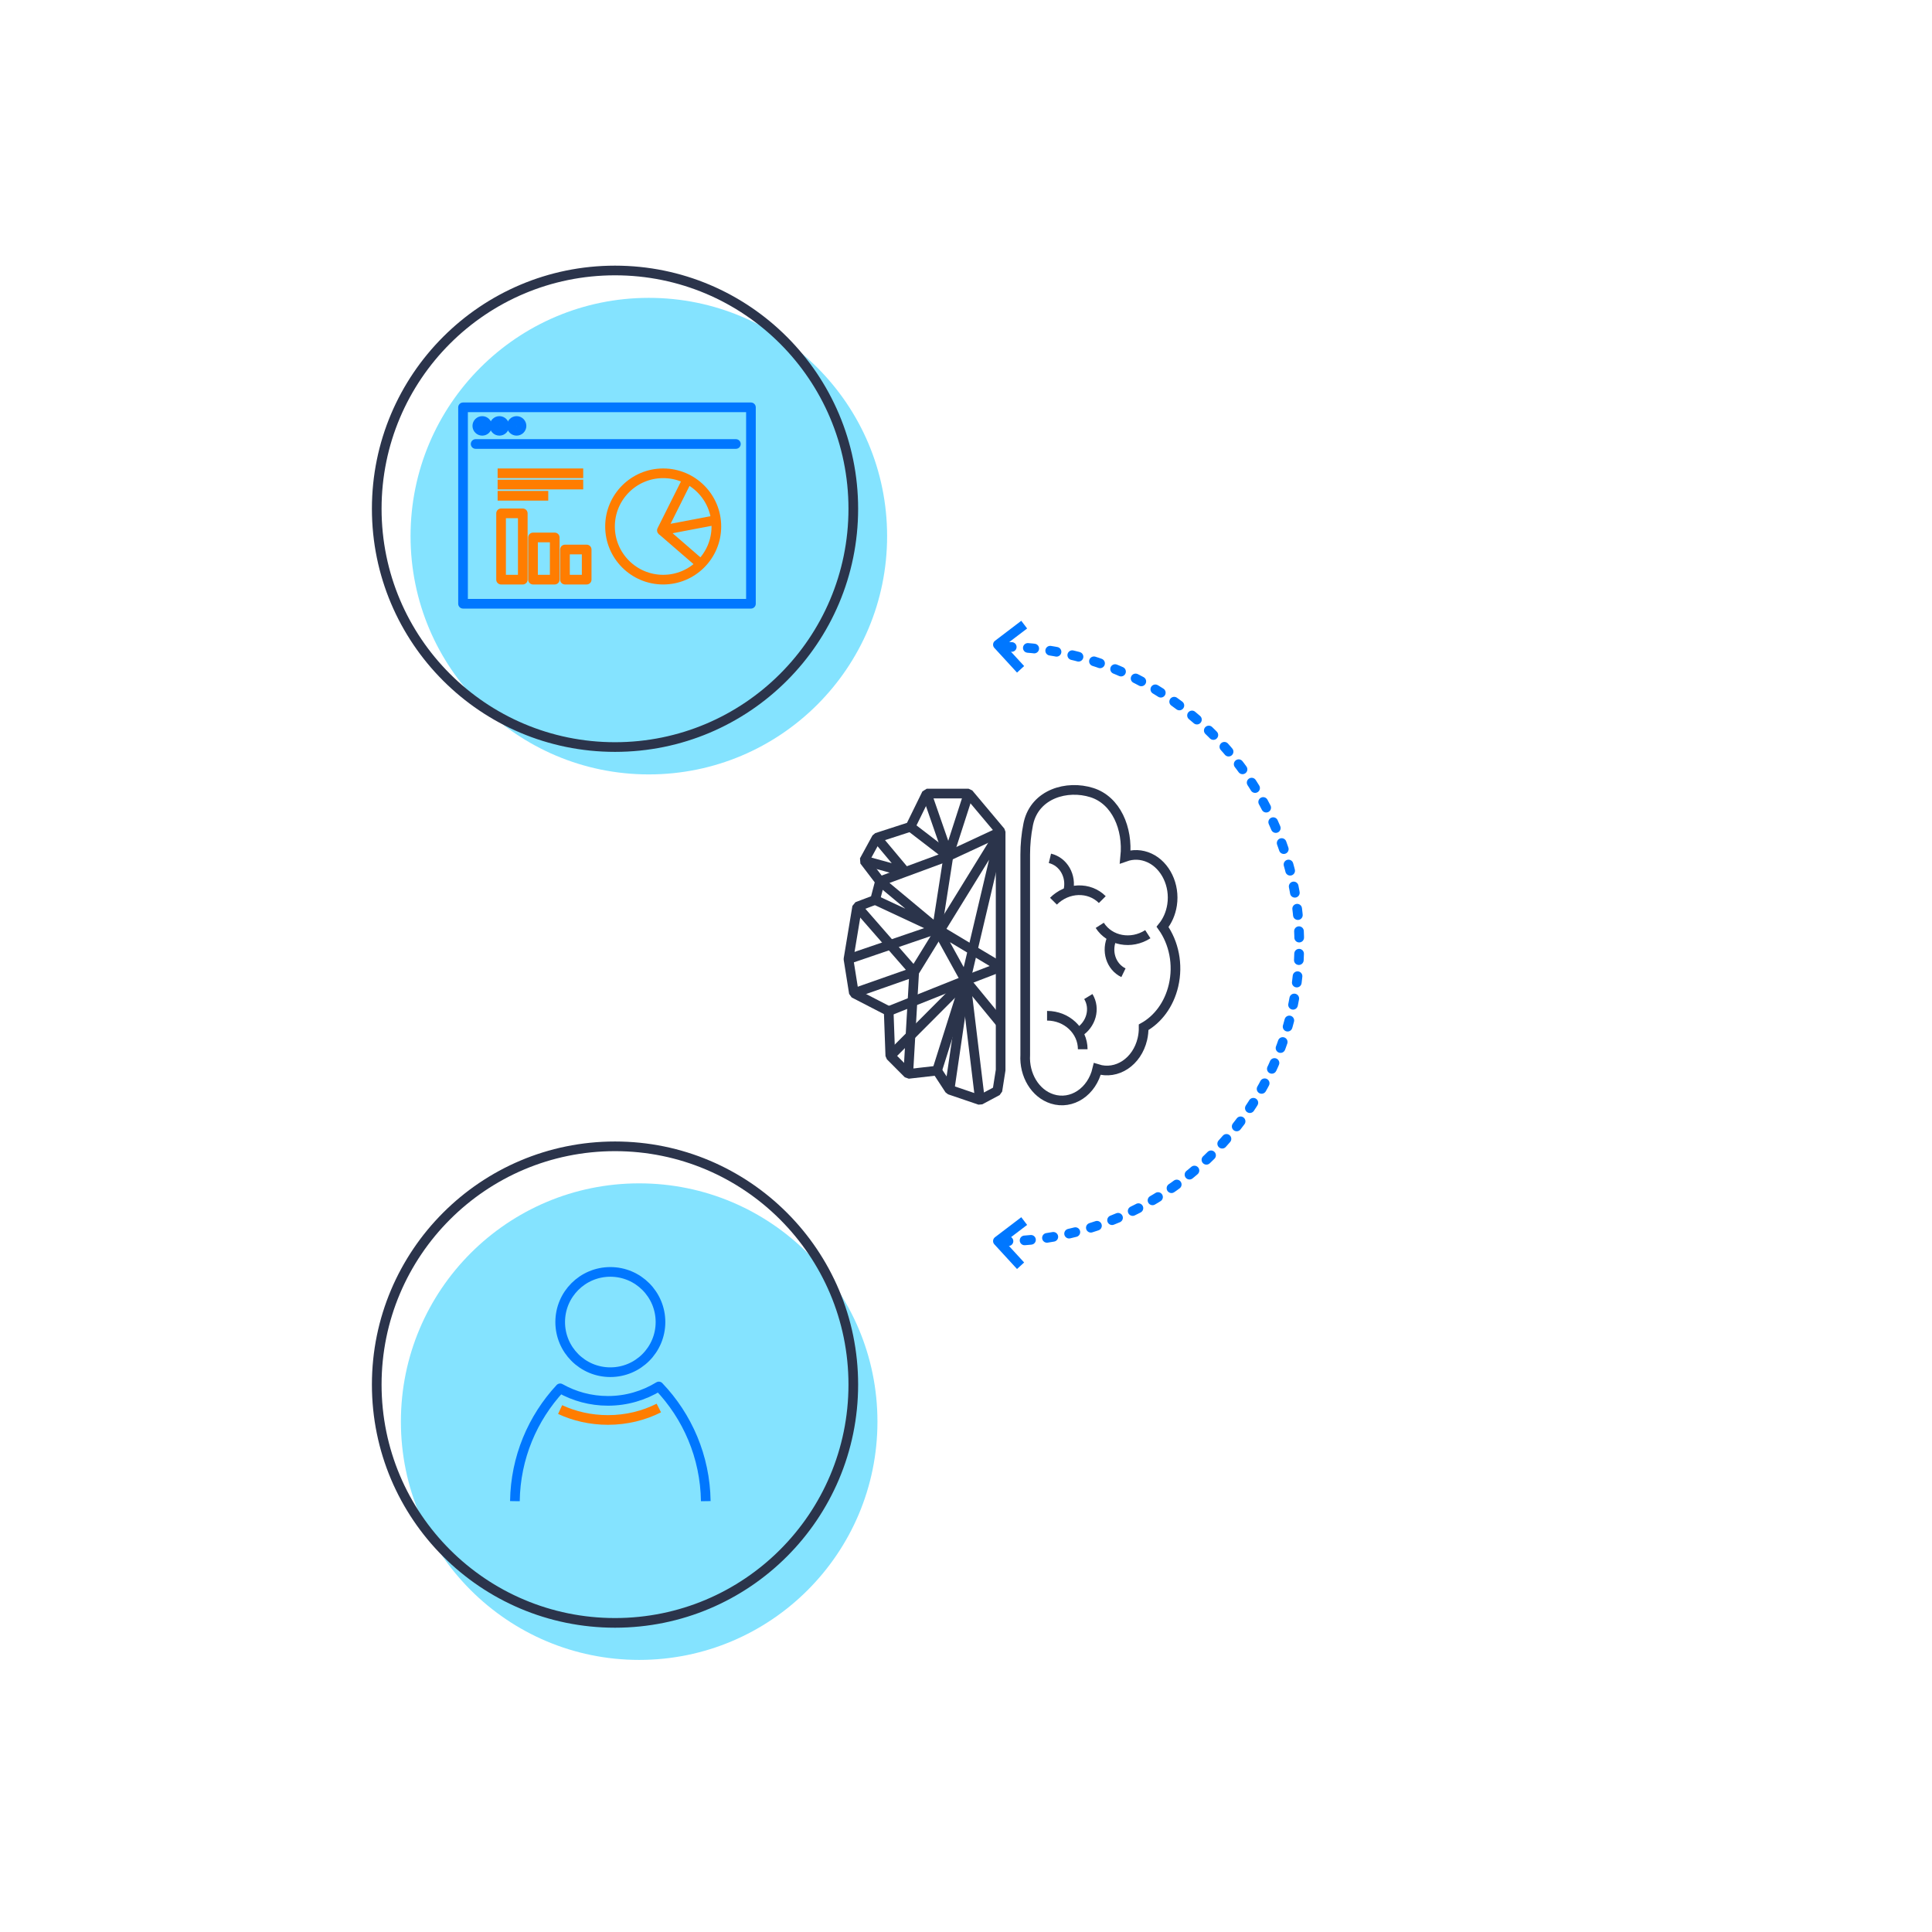<?xml version="1.0" encoding="UTF-8"?>
<svg width="600px" height="600px" viewBox="0 0 600 600" version="1.1" xmlns="http://www.w3.org/2000/svg" xmlns:xlink="http://www.w3.org/1999/xlink">
    <title>Iconstory_31d</title>
    <g id="Iconstory_31d" stroke="none" stroke-width="1" fill="none" fill-rule="evenodd">
        <g id="Group-7-Copy" transform="translate(117, 84)">
            <g id="Group-3-Copy" transform="translate(145.77, 109.986)" stroke-width="3">
                <g id="Group" transform="translate(0, 50.514)" stroke="#2B344B">
                    <polygon id="Stroke-50" stroke-linejoin="bevel" points="47.988 73.255 47.988 13.801 38.03 1.944 25.034 1.944 19.97 12.276 9.506 15.664 5.624 22.778 10.518 29.194 9 34.974 3.429 37.086 0.729 53.351 2.417 63.939 13.219 69.513 13.725 83.419 19.296 89.008 28.241 87.992 32.123 93.92 41.574 97.139 46.975 94.259 47.988 87.822"></polygon>
                    <polyline id="Stroke-51" stroke-linejoin="bevel" points="41.574 97.139 37.086 59.989 28.241 87.992"></polyline>
                    <polyline id="Stroke-52" stroke-linejoin="bevel" points="32.123 93.92 37.086 59.988 13.22 69.513"></polyline>
                    <polyline id="Stroke-53" stroke-linejoin="bevel" points="9 34.975 28.241 43.958 10.519 29.195 31.77 21.345 47.988 13.802"></polyline>
                    <polyline id="Stroke-54" stroke-linejoin="bevel" points="2.417 63.94 21.137 57.367 3.43 37.086"></polyline>
                    <polyline id="Stroke-55" stroke-linejoin="bevel" points="38.03 1.944 31.769 21.344 19.97 12.277"></polyline>
                    <polyline id="Stroke-56" stroke-linejoin="bevel" points="25.034 1.944 31.769 21.344 28.241 43.957 47.988 55.798 37.086 59.988 28.241 43.957 0.729 53.351"></polyline>
                    <polyline id="Stroke-57" stroke-linejoin="bevel" points="47.988 73.255 37.086 59.988 47.988 13.801 21.136 57.367 19.296 89.008"></polyline>
                    <polyline id="Stroke-58" stroke-linejoin="bevel" points="5.624 22.779 18.394 26.286 9.506 15.665"></polyline>
                    <line x1="37.086" y1="59.989" x2="13.726" y2="83.419" id="Stroke-59" stroke-linejoin="bevel"></line>
                    <path d="M86.685,21.578 C89.053,20.74 91.686,20.766 94.234,21.943 C99.207,24.24 102.167,30.408 101.231,36.531 C100.82,39.22 99.755,41.543 98.279,43.353 C101.763,48.258 103.216,54.984 101.669,61.588 C100.288,67.489 96.796,72.063 92.399,74.524 C92.413,75.731 92.293,76.96 92.007,78.183 C90.353,85.244 84.084,89.41 78.006,87.489 C76.353,94.55 70.084,98.716 64.007,96.794 C58.668,95.107 55.255,89.282 55.624,83.105 L55.624,20.936 C55.624,17.787 55.921,14.646 56.534,11.578 C56.579,11.355 56.618,11.17 56.648,11.041 C58.754,2.047 68.576,-0.797 76.317,1.651 C83.831,4.026 87.588,12.735 86.685,21.578 Z" id="Stroke-60"></path>
                    <path d="M73.483,81.364 C73.483,75.612 68.523,70.948 62.405,70.948" id="Stroke-62"></path>
                    <path d="M72.158,76.156 C76.125,73.717 77.496,68.716 75.219,64.986" id="Stroke-64"></path>
                    <path d="M78.765,42.873 C81.864,47.712 88.548,48.944 93.696,45.624" id="Stroke-66"></path>
                    <path d="M82.685,46.536 C80.661,50.74 82.203,55.691 86.127,57.594" id="Stroke-68"></path>
                    <path d="M79.56,34.879 C75.506,30.812 68.714,31.033 64.388,35.375" id="Stroke-70"></path>
                    <path d="M68.997,32.136 C70.084,27.596 67.529,23.087 63.291,22.066" id="Stroke-72"></path>
                </g>
                <g id="Group-2" transform="translate(47.138, 0)" stroke="#0077FF" stroke-linejoin="round">
                    <polyline id="Stroke-80" points="7.042 13.877 0 6.213 8.166 0"></polyline>
                    <polyline id="Stroke-82" points="7.042 199.102 0 191.438 8.166 185.225"></polyline>
                    <path d="M1.287,191.493 C52.266,191.493 93.592,150.167 93.592,99.188 C93.592,48.21 52.266,6.884 1.287,6.884" id="Stroke-84" stroke-linecap="round" stroke-dasharray="2,5,2,5,2,5"></path>
                </g>
            </g>
            <g id="Group-4-Copy">
                <path d="M158.5,82.5 C158.5,123.369 125.369,156.5 84.5,156.5 C43.631,156.5 10.5,123.369 10.5,82.5 C10.5,41.631 43.631,8.5 84.5,8.5 C125.369,8.5 158.5,41.631 158.5,82.5" id="Fill-4" fill="#84E3FF"></path>
                <path d="M148,74 C148,114.869 114.869,148 74,148 C33.131,148 0,114.869 0,74 C0,33.131 33.131,0 74,0 C114.869,0 148,33.131 148,74 Z" id="Stroke-33" stroke="#2B344B" stroke-width="3"></path>
                <line x1="30.713" y1="53.887" x2="111.537" y2="53.887" id="Stroke-86" stroke="#0077FF" stroke-width="3" stroke-linecap="round" stroke-linejoin="round"></line>
                <polygon id="Stroke-88" stroke="#0077FF" stroke-width="3" stroke-linecap="round" stroke-linejoin="round" points="26.801 103.5 116.212 103.5 116.212 42.5 26.801 42.5"></polygon>
                <path d="M34.286,48.265 C34.286,49.107 33.603,49.79 32.761,49.79 C31.919,49.79 31.236,49.107 31.236,48.265 C31.236,47.423 31.919,46.74 32.761,46.74 C33.603,46.74 34.286,47.423 34.286,48.265 Z" id="Stroke-90" stroke="#0077FF" stroke-width="3" stroke-linecap="round" stroke-linejoin="round"></path>
                <path d="M39.624,48.265 C39.624,49.107 38.94,49.79 38.099,49.79 C37.257,49.79 36.573,49.107 36.573,48.265 C36.573,47.423 37.257,46.74 38.099,46.74 C38.94,46.74 39.624,47.423 39.624,48.265 Z" id="Stroke-91" stroke="#0077FF" stroke-width="3" stroke-linecap="round" stroke-linejoin="round"></path>
                <path d="M44.961,48.265 C44.961,49.107 44.278,49.79 43.437,49.79 C42.594,49.79 41.911,49.107 41.911,48.265 C41.911,47.423 42.594,46.74 43.437,46.74 C44.278,46.74 44.961,47.423 44.961,48.265 Z" id="Stroke-92" stroke="#0077FF" stroke-width="3" stroke-linecap="round" stroke-linejoin="round"></path>
                <polygon id="Stroke-93" stroke="#FF7D00" stroke-width="3" stroke-linejoin="round" points="38.614 96.013 45.353 96.013 45.353 75.421 38.614 75.421"></polygon>
                <polygon id="Stroke-94" stroke="#FF7D00" stroke-width="3" stroke-linejoin="round" points="48.535 96.013 55.274 96.013 55.274 82.909 48.535 82.909"></polygon>
                <polygon id="Stroke-95" stroke="#FF7D00" stroke-width="3" stroke-linejoin="round" points="58.457 96.013 65.196 96.013 65.196 86.653 58.457 86.653"></polygon>
                <path d="M105.473,79.5 C105.473,88.62 98.079,96.013 88.959,96.013 C79.84,96.013 72.447,88.62 72.447,79.5 C72.447,70.38 79.84,62.987 88.959,62.987 C98.079,62.987 105.473,70.38 105.473,79.5 Z" id="Stroke-96" stroke="#FF7D00" stroke-width="3" stroke-linejoin="round"></path>
                <polyline id="Stroke-97" stroke="#FF7D00" stroke-width="3" stroke-linejoin="round" points="96.612 64.598 88.556 80.709 105.472 77.487"></polyline>
                <line x1="88.557" y1="80.709" x2="100.64" y2="91.18" id="Stroke-98" stroke="#FF7D00" stroke-width="3" stroke-linejoin="round"></line>
                <line x1="37.54" y1="62.987" x2="64.122" y2="62.987" id="Stroke-99" stroke="#FF7D00" stroke-width="3" stroke-linejoin="round"></line>
                <line x1="37.54" y1="66.477" x2="64.122" y2="66.477" id="Stroke-100" stroke="#FF7D00" stroke-width="3" stroke-linejoin="round"></line>
                <line x1="37.54" y1="69.968" x2="53.265" y2="69.968" id="Stroke-101" stroke="#FF7D00" stroke-width="3" stroke-linejoin="round"></line>
            </g>
            <g id="Group-5-Copy" transform="translate(0, 272)">
                <path d="M155.5,85.5 C155.5,126.369 122.369,159.5 81.5,159.5 C40.631,159.5 7.5,126.369 7.5,85.5 C7.5,44.631 40.631,11.5 81.5,11.5 C122.369,11.5 155.5,44.631 155.5,85.5" id="Fill-6" fill="#84E3FF"></path>
                <path d="M148,74 C148,114.869 114.869,148 74,148 C33.131,148 0,114.869 0,74 C0,33.131 33.131,0 74,0 C114.869,0 148,33.131 148,74 Z" id="Stroke-31" stroke="#2B344B" stroke-width="3"></path>
                <path d="M56.972,54.574 C56.972,63.175 63.946,70.148 72.546,70.148 C81.148,70.148 88.12,63.175 88.12,54.574 C88.12,45.972 81.148,39 72.546,39 C63.946,39 56.972,45.972 56.972,54.574 Z" id="Stroke-74" stroke="#0077FF" stroke-width="3" stroke-linejoin="round"></path>
                <path d="M42.908,110.196 C43.096,96.664 48.401,84.387 56.954,75.161 C61.347,77.627 66.407,79.048 71.804,79.048 C77.6,79.048 82.997,77.398 87.606,74.583 C96.474,83.87 101.992,96.383 102.184,110.196" id="Stroke-76" stroke="#0077FF" stroke-width="3" stroke-linejoin="round"></path>
                <path d="M56.954,81.752 C61.348,83.8 66.407,84.981 71.805,84.981 C77.6,84.981 82.997,83.609 87.606,81.272" id="Stroke-78" stroke="#FF7D00" stroke-width="3" stroke-linejoin="round"></path>
            </g>
        </g>
    </g>
</svg>